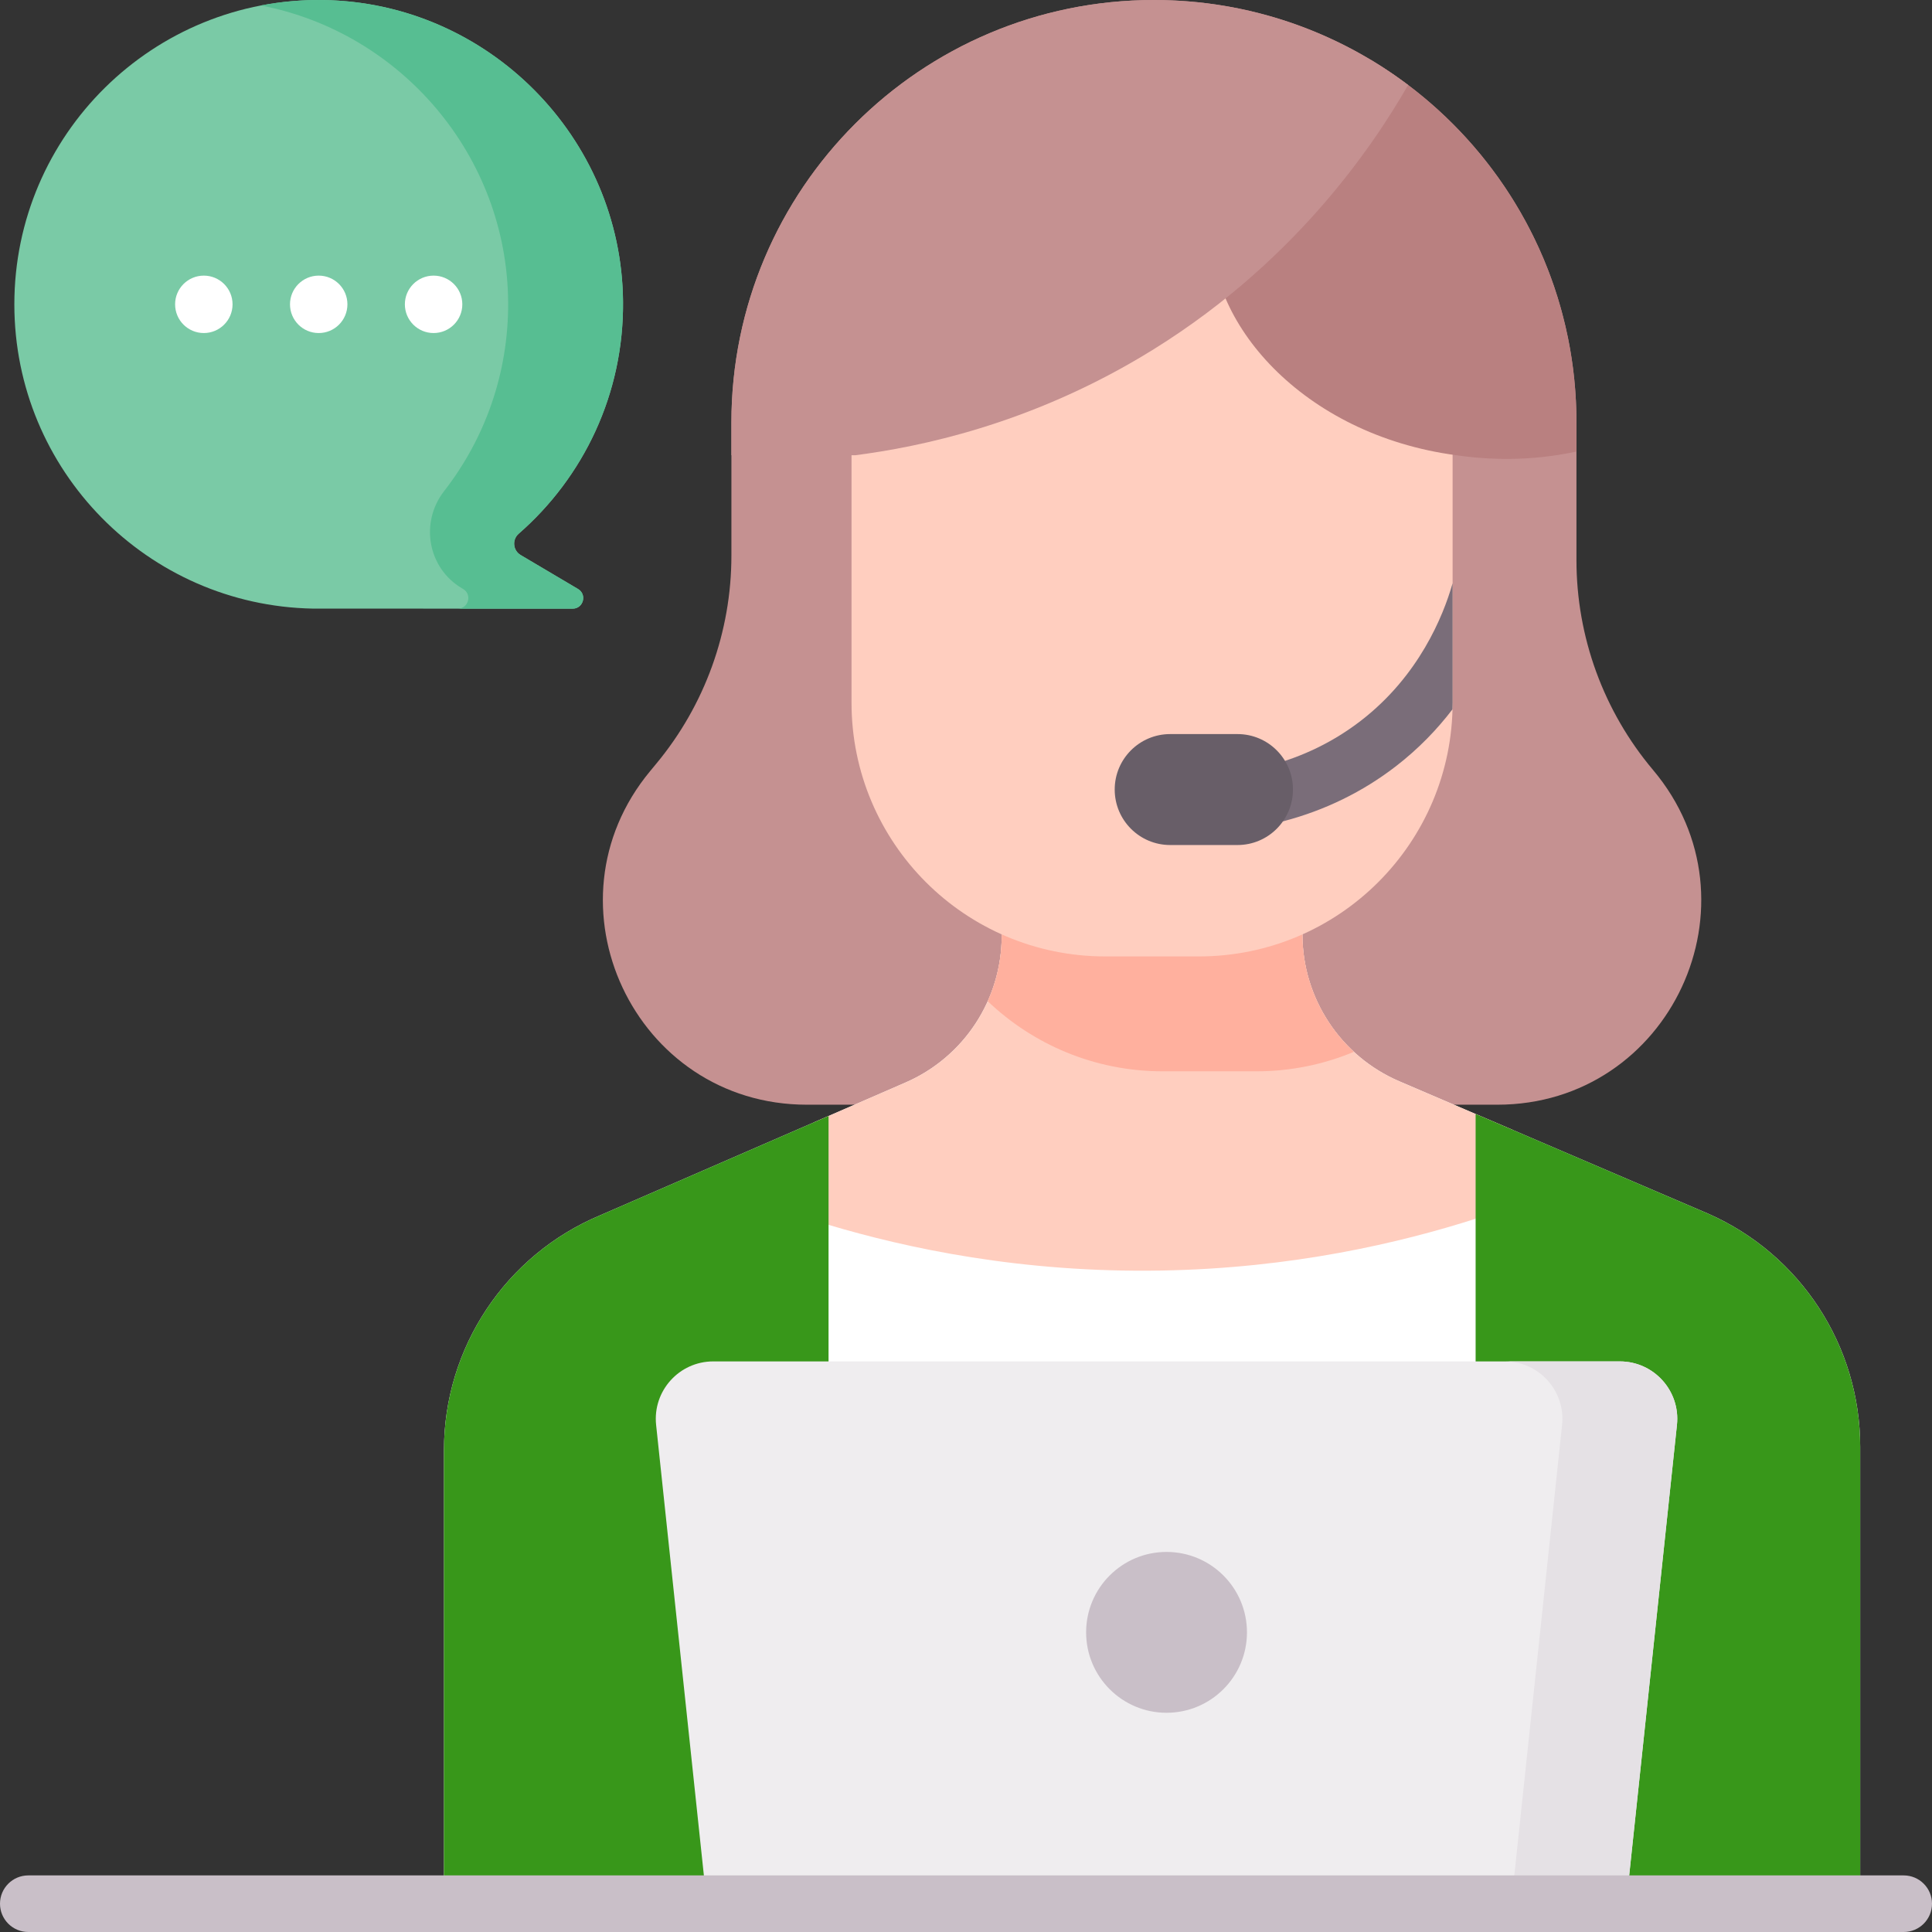 <svg width="68" height="68" viewBox="0 0 68 68" fill="none" xmlns="http://www.w3.org/2000/svg">
<rect x="0" y="0" width="68" height="68" fill="#333333" stroke="none"/>
<g id="fi_2706950" clip-path="url(#clip0_43_1627)">
<g id="Group">
<g id="Group_2">
<g id="Group_3">
<path id="Vector" d="M0.505 10.712C0.505 4.743 5.387 -0.085 11.375 0.001C17.176 0.085 21.892 4.842 21.929 10.643C21.949 13.891 20.523 16.807 18.257 18.785C18.018 18.993 18.053 19.374 18.326 19.536L20.344 20.73C20.67 20.923 20.534 21.423 20.154 21.423L11.014 21.421C5.192 21.313 0.505 16.56 0.505 10.712Z" fill="#7ACAA6"/>
</g>
</g>
<path id="Vector_2" d="M20.344 20.73L18.326 19.536C18.054 19.375 18.016 18.995 18.254 18.787C20.546 16.789 21.98 13.831 21.928 10.539C21.838 4.845 17.229 0.171 11.537 0.005C10.729 -0.019 9.942 0.047 9.182 0.193C14.103 1.136 17.852 5.473 17.885 10.643C17.901 13.146 17.058 15.451 15.633 17.283C14.773 18.388 15.053 19.992 16.258 20.705L16.3 20.73C16.623 20.921 16.492 21.412 16.123 21.422L20.154 21.423C20.534 21.424 20.671 20.923 20.344 20.73Z" fill="#57BE92"/>
<g id="Group_4">
<g id="Group_5">
<path id="Vector_3" d="M52.699 38.882H28.399C22.33 38.882 19.008 31.808 22.885 27.138L23.1 26.878C24.808 24.821 25.743 22.231 25.743 19.558V14.871C25.743 6.658 32.401 0 40.614 0C48.828 0 55.486 6.658 55.486 14.871V19.716C55.486 22.418 56.44 25.032 58.181 27.099C62.105 31.76 58.792 38.882 52.699 38.882Z" fill="#C59191"/>
<path id="Vector_4" d="M65.473 50.924V66.989H15.626V51.045C15.626 47.435 17.789 44.177 21.115 42.778L29.162 39.279L31.871 38.101C33.927 37.207 35.257 35.179 35.257 32.937V31.898H45.84V32.884C45.84 35.135 47.183 37.171 49.254 38.059L60.138 42.724C63.381 44.161 65.473 47.375 65.473 50.924Z" fill="white"/>
<path id="Vector_5" d="M29.161 43.11C31.907 43.93 35.95 44.806 40.877 44.719C45.501 44.639 49.296 43.74 51.937 42.896L53.249 39.772L49.253 38.059C47.183 37.172 45.841 35.136 45.841 32.884V31.898H35.257V32.938C35.257 35.179 33.927 37.207 31.872 38.101L28.636 39.508L29.161 43.11Z" fill="#FFCEBF"/>
<g id="Group_6">
<path id="Vector_6" d="M60.137 42.724L51.938 39.209L51.937 39.21V66.989H65.473V50.924C65.473 47.376 63.381 44.161 60.137 42.724Z" fill="#38971A"/>
<path id="Vector_7" d="M29.162 39.279V66.989H15.626V51.045C15.626 47.435 17.789 44.177 21.115 42.778L29.162 39.279Z" fill="#38971A"/>
</g>
</g>
<g id="Group_7">
<path id="Vector_8" d="M44.218 37.707C45.435 37.707 46.596 37.462 47.653 37.021C46.519 35.974 45.841 34.484 45.841 32.884V31.898H35.257V32.938C35.257 33.747 35.083 34.529 34.764 35.239C36.367 36.767 38.535 37.707 40.924 37.707L44.218 37.707Z" fill="#FFB09E"/>
<path id="Vector_9" d="M51.127 15.976V24.732C51.127 29.665 47.129 33.663 42.196 33.663H38.902C33.969 33.663 29.971 29.665 29.971 24.732V15.976C29.971 12.767 32.572 10.166 35.781 10.166H45.317C48.526 10.166 51.127 12.767 51.127 15.976Z" fill="#FFCEBF"/>
<path id="Vector_10" d="M51.127 20.532C51.123 20.544 51.118 20.555 51.115 20.568C50.792 21.683 49.945 23.789 47.897 25.368C46.944 26.103 45.856 26.635 44.665 26.947C44.124 27.089 43.801 27.642 43.943 28.182C44.062 28.636 44.472 28.936 44.92 28.936C45.005 28.936 45.092 28.925 45.178 28.903C46.632 28.521 47.963 27.871 49.132 26.969C49.939 26.346 50.593 25.659 51.121 24.967C51.123 24.889 51.127 24.811 51.127 24.732V20.532H51.127Z" fill="#7A6D79"/>
<path id="Vector_11" d="M43.556 29.742H41.187C40.108 29.742 39.234 28.868 39.234 27.789C39.234 26.711 40.108 25.837 41.187 25.837H43.556C44.634 25.837 45.508 26.711 45.508 27.789C45.508 28.868 44.634 29.742 43.556 29.742Z" fill="#685E68"/>
<g id="Group_8">
<path id="Vector_12" d="M42.66 7.849C42.886 4.988 45.625 3.089 48.247 2.106C52.583 4.704 55.486 9.448 55.486 14.871V15.894C55.246 15.944 55.008 15.988 54.772 16.023C53.328 16.239 52.098 16.146 51.258 16.023C45.844 15.302 42.386 11.304 42.66 7.849Z" fill="#B98080"/>
<path id="Vector_13" d="M40.614 0C43.973 0 47.071 1.114 49.561 2.992C48.319 5.153 45.467 9.425 40.12 12.588C36.15 14.937 32.407 15.726 30.102 16.023H25.743V14.871C25.743 6.658 32.401 0 40.614 0Z" fill="#C59191"/>
</g>
</g>
</g>
<path id="Vector_14" d="M57.238 66.989H24.878L23.093 50.152C22.967 48.958 23.903 47.917 25.104 47.917H57.013C58.214 47.917 59.15 48.958 59.023 50.152L57.238 66.989Z" fill="#EFEDEF"/>
<path id="Vector_15" d="M57.013 47.917H52.969C54.17 47.917 55.106 48.958 54.98 50.152L53.195 66.989H57.238L59.023 50.152C59.15 48.958 58.214 47.917 57.013 47.917Z" fill="#E5E1E5"/>
<g id="Group_9">
<path id="Vector_16" d="M67.004 68H0.996C0.446 68 0 67.554 0 67.004C0 66.454 0.446 66.008 0.996 66.008H67.004C67.554 66.008 68 66.454 68 67.004C68 67.554 67.554 68 67.004 68Z" fill="#C9BFC8"/>
</g>
<path id="Vector_17" d="M41.058 60.284C42.621 60.284 43.889 59.016 43.889 57.453C43.889 55.89 42.621 54.623 41.058 54.623C39.495 54.623 38.228 55.89 38.228 57.453C38.228 59.016 39.495 60.284 41.058 60.284Z" fill="#C9BFC8"/>
<g id="Group_10">
<path id="Vector_18" d="M7.174 11.722C7.732 11.722 8.185 11.27 8.185 10.711C8.185 10.153 7.732 9.701 7.174 9.701C6.615 9.701 6.163 10.153 6.163 10.711C6.163 11.27 6.615 11.722 7.174 11.722Z" fill="white"/>
<path id="Vector_19" d="M11.217 11.722C11.776 11.722 12.228 11.27 12.228 10.711C12.228 10.153 11.776 9.701 11.217 9.701C10.659 9.701 10.207 10.153 10.207 10.711C10.207 11.27 10.659 11.722 11.217 11.722Z" fill="white"/>
<path id="Vector_20" d="M15.261 11.722C15.819 11.722 16.272 11.27 16.272 10.711C16.272 10.153 15.819 9.701 15.261 9.701C14.703 9.701 14.25 10.153 14.25 10.711C14.25 11.27 14.703 11.722 15.261 11.722Z" fill="white"/>
</g>
</g>
</g>
<defs>
<clipPath id="clip0_43_1627">
<rect width="68" height="68" fill="white"/>
</clipPath>
</defs>
</svg>

